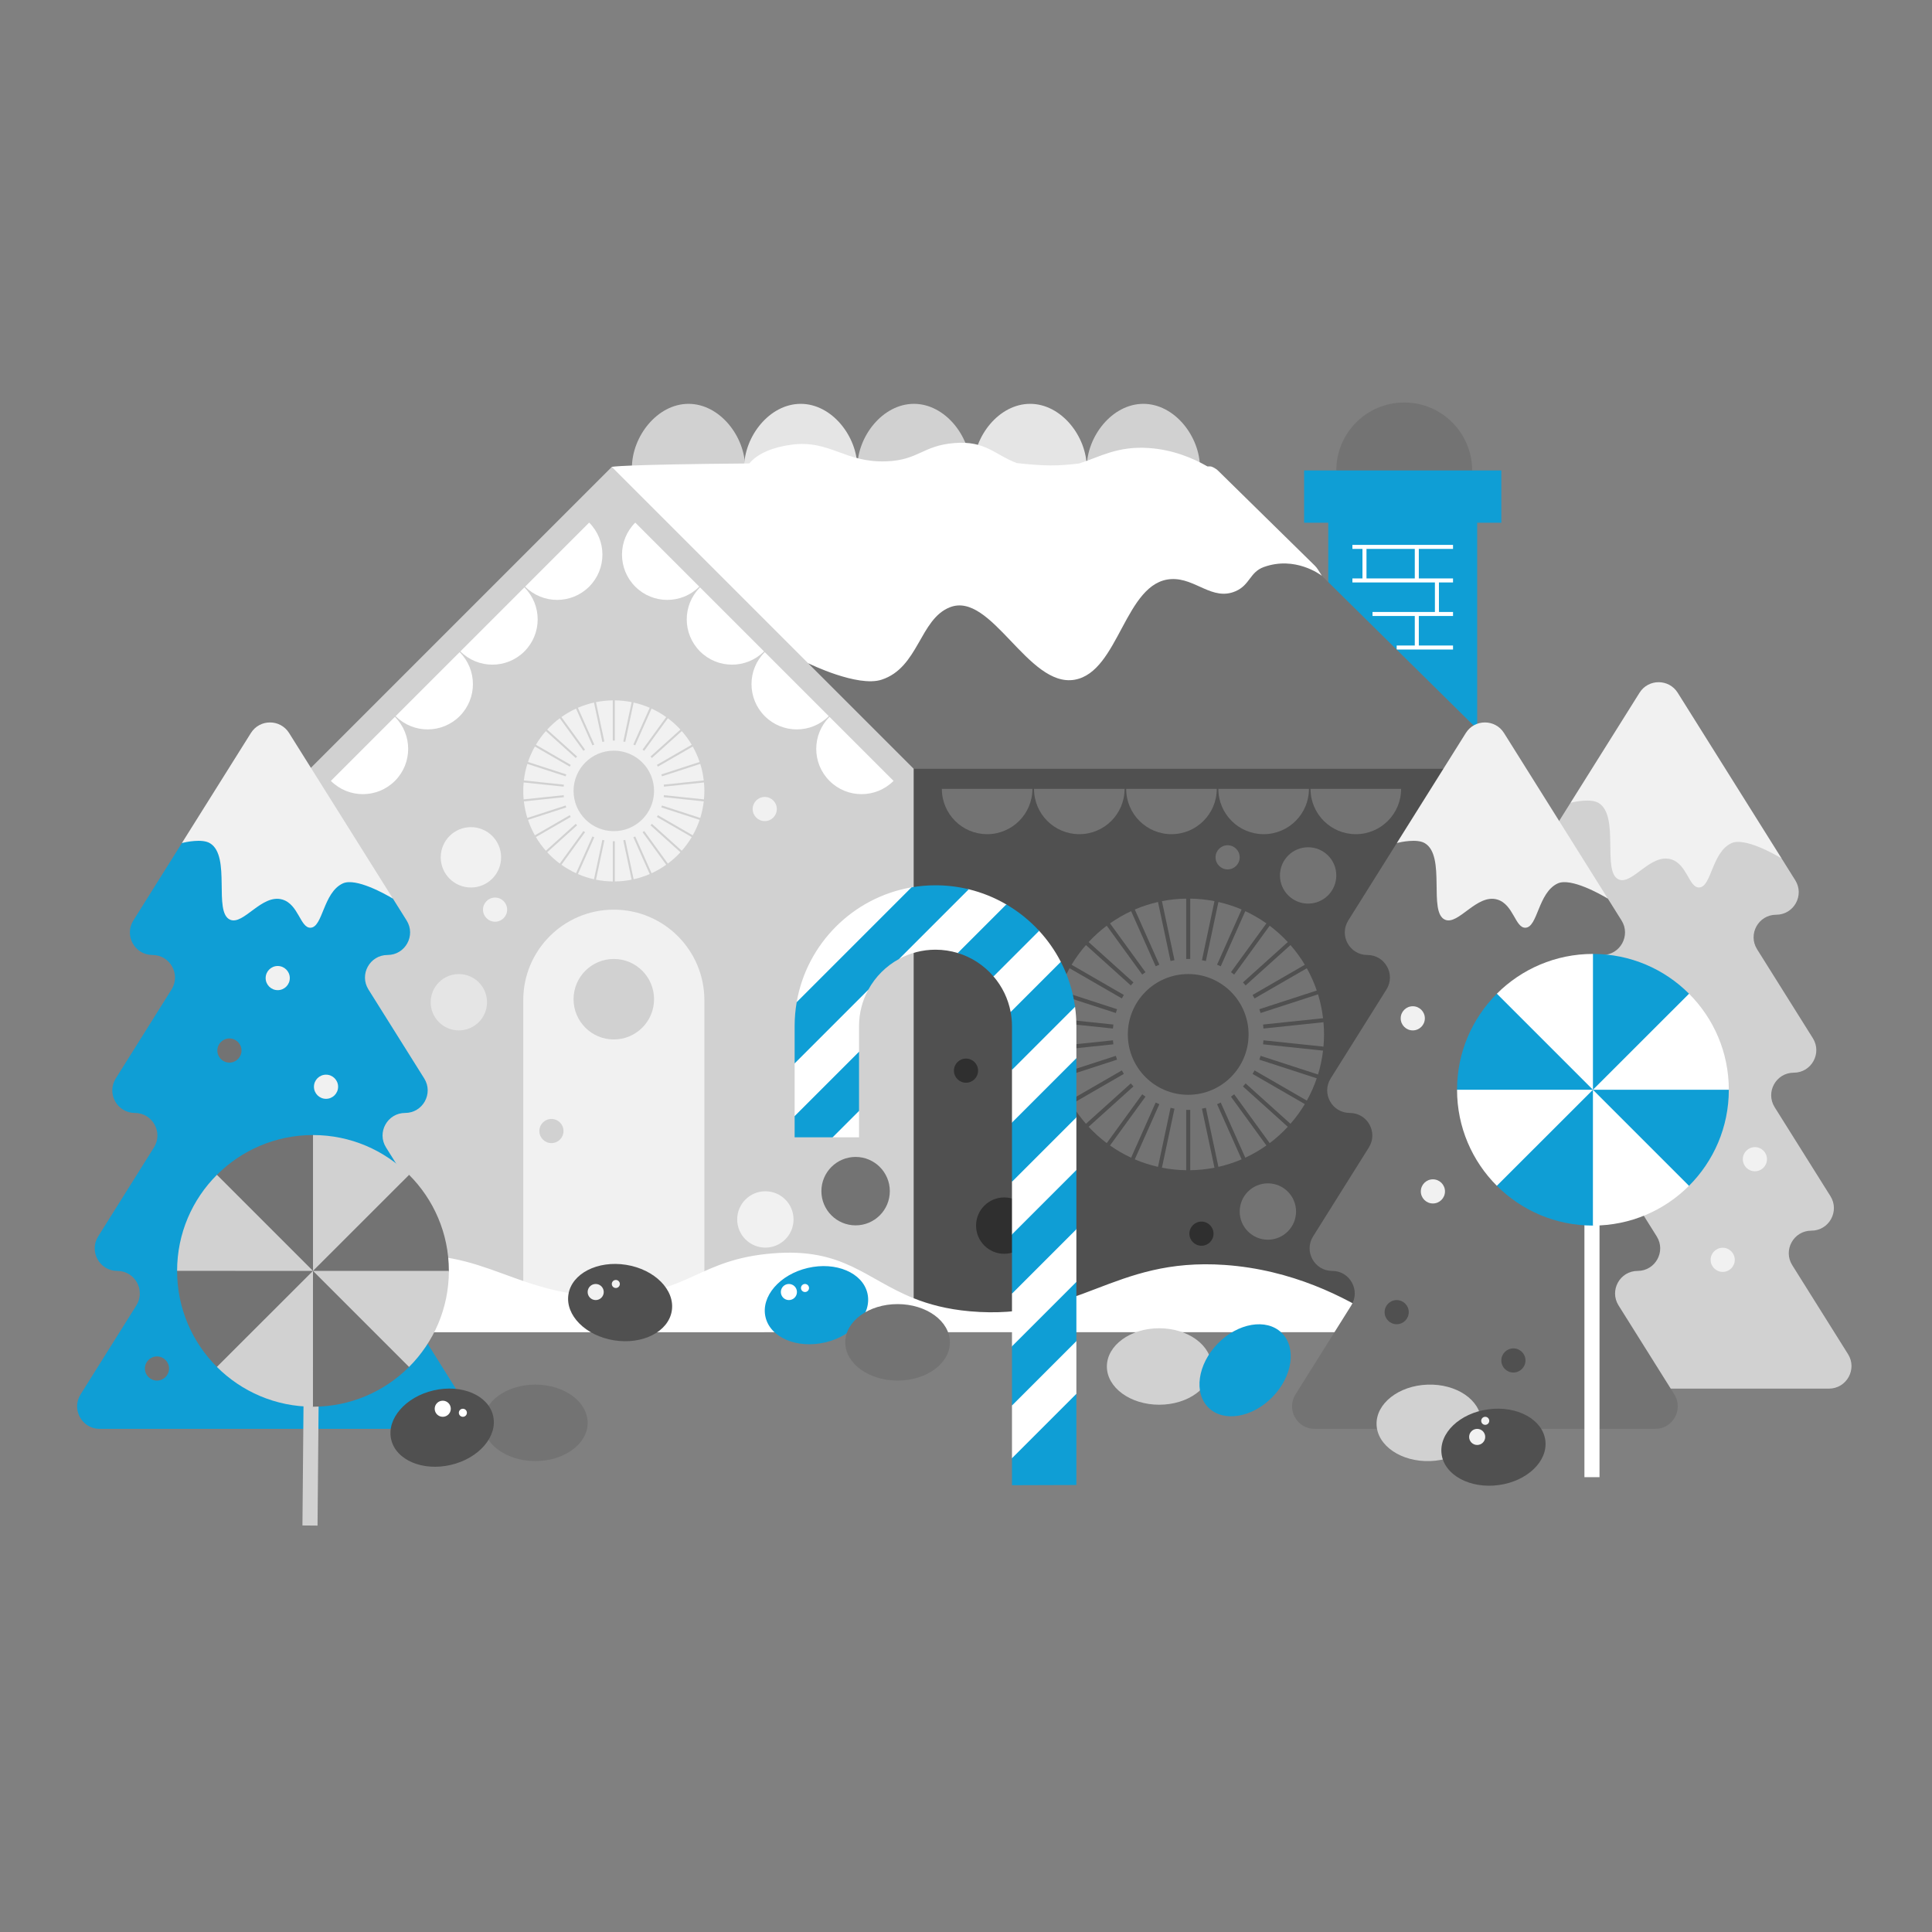 <svg width="720" height="720" xmlns="http://www.w3.org/2000/svg" xmlns:xlink="http://www.w3.org/1999/xlink" xml:space="preserve" overflow="hidden"><rect width="100%" height="100%" fill="#808080" stroke="none"/><g transform="translate(-280 0)"><path d="M557.68 174.313C557.685 174.313 557.688 174.309 557.688 174.305 557.683 162.658 548.241 150.5 536.594 150.5 524.946 150.5 515.505 162.658 515.5 174.305 515.5 174.31 515.504 174.313 515.508 174.313L557.68 174.313Z" fill="#D1D1D1"/><path d="M599.5 174.313C599.5 162.663 590.056 150.5 578.406 150.5 566.756 150.5 557.312 162.663 557.312 174.313L599.5 174.313Z" fill="#E5E5E5"/><path d="M641.688 174.313C641.688 162.663 632.244 150.5 620.594 150.5 608.944 150.5 599.5 162.663 599.5 174.313L641.688 174.313Z" fill="#D1D1D1"/><path d="M685 174.313C685 162.663 675.556 150.5 663.906 150.5 652.256 150.5 642.812 162.663 642.812 174.313L685 174.313Z" fill="#E5E5E5"/><path d="M727.188 174.313C727.188 162.663 717.744 150.5 706.094 150.5 694.444 150.5 685 162.663 685 174.313L727.188 174.313Z" fill="#D1D1D1"/><path d="M778 175.312C778 161.333 789.333 150 803.312 150 817.292 150 828.625 161.333 828.625 175.312 828.625 175.312 823.15 182.75 803.15 182.75 783.15 182.75 778 175.312 778 175.312Z" fill="#737373"/><path d="M839.5 175.312 766 175.312 766 194.812 775 194.812 775 299.812 830.5 299.812 830.5 194.812 839.5 194.812Z" fill="#0F9ED5"/><path d="M821.5 204.562 821.5 203.062 784 203.062 784 204.562 787.75 204.562 787.75 215.563 784 215.563 784 217.063 814.75 217.063 814.75 228.063 791.5 228.063 791.5 229.563 807.25 229.563 807.25 240.563 800.5 240.563 800.5 242.063 821.5 242.063 821.5 240.563 808.75 240.563 808.75 229.563 821.5 229.563 821.5 228.063 816.25 228.063 816.25 217.063 821.5 217.063 821.5 215.563 808.75 215.563 808.75 204.562 821.5 204.562ZM807.25 215.563 789.25 215.563 789.25 204.562 807.25 204.562 807.25 215.563Z" fill="#FFFFFF"/><path d="M772.628 214.587 731.502 174.002C731.501 174.001 731.498 174.001 731.497 174L508.008 174C508.003 174 508 174.003 508 174.007L508 304.5 826 304.5 845.494 286.505C845.497 286.502 845.497 286.498 845.494 286.495L772.628 214.587Z" fill="#737373"/><path d="M567.999 286.5 845.5 286.5 845.5 493.5 567.999 493.5Z" fill="#505050"/><path d="M771.167 212.271C770.823 211.726 770.418 211.222 769.959 210.769L733.988 175.451C733.576 175.044 733.163 174.701 732.631 174.436 732.631 174.436 732 174.051 731.5 173.901 731.041 173.763 730.488 173.818 729.976 173.818 724.598 170.747 717.19 167.596 708.201 166.971 696.426 166.152 690.032 170.226 682.166 172.728 678.551 173.15 675.196 173.475 671.351 173.45 667.475 173.425 663.35 173.05 658.961 172.579 650.758 169.531 647.346 164.164 635.662 165.111 623.747 166.077 622.336 171.507 610.242 171.931 594.723 172.475 589.247 163.807 574.902 165.73 568.064 166.648 562.353 168.973 559.245 172.71 511.149 173.111 508.136 173.953 508.006 173.999 508.003 174 508.001 173.999 508.001 174.001 508.012 174.178 509.271 193.671 535.551 219.95 561.951 246.35 581.501 247.312 581.501 247.312 581.501 247.312 599.589 256.185 608.501 253.312 622.372 248.842 622.703 230.74 634.001 226.312 649.464 220.252 663.135 256.372 680.501 253.312 697.091 250.389 699.196 216.737 716.501 215.812 725.519 215.33 731.784 224.104 740.501 220.312 745.833 217.993 745.746 213.201 751.001 211.312 762.611 207.14 772 214.106 772.599 214.563 772.617 214.576 772.619 214.57 772.606 214.551L771.167 212.271Z" fill="#FFFFFF"/><path d="M507.995 174.005 395.5 286.5 395.68 493.5 620.5 493.5 620.5 286.5 508.005 174.005Z" fill="#D1D1D1"/><path d="M542.5 486.75 542.5 372.75C542.5 354.11 527.39 339 508.75 339L508.75 339C490.11 339 475 354.11 475 372.75L475 486.75C484.537 490.021 533.279 490.858 542.5 486.75Z" fill="#F1F1F1"/><path d="M490 421.5C490 423.985 487.985 426 485.5 426 483.015 426 481 423.985 481 421.5 481 419.015 483.015 417 485.5 417 487.985 417 490 419.015 490 421.5Z" fill="#D1D1D1"/><path d="M523.75 372.375C523.75 380.659 517.034 387.375 508.75 387.375 500.466 387.375 493.75 380.659 493.75 372.375 493.75 364.091 500.466 357.375 508.75 357.375 517.034 357.375 523.75 364.091 523.75 372.375Z" fill="#D1D1D1"/><path d="M427.172 267.15C433.763 273.74 433.763 284.425 427.172 291.015 420.582 297.605 409.898 297.605 403.307 291.015L427.172 267.15Z" fill="#FFFFFF"/><path d="M475.433 218.891C482.023 225.481 482.023 236.165 475.433 242.756 468.842 249.346 458.158 249.346 451.568 242.756L475.433 218.891Z" fill="#FFFFFF"/><path d="M451.302 243.02C457.893 249.611 457.893 260.295 451.302 266.885 444.712 273.475 434.027 273.475 427.437 266.885L451.302 243.02Z" fill="#FFFFFF"/><path d="M499.562 194.76C506.153 201.35 506.153 212.035 499.562 218.625 492.972 225.215 482.288 225.215 475.698 218.625L499.562 194.76Z" fill="#FFFFFF"/><path d="M589.135 267.15C582.545 273.74 582.545 284.425 589.135 291.015 595.725 297.605 606.41 297.605 613 291.015L589.135 267.15Z" fill="#FFFFFF"/><path d="M540.875 218.891C534.284 225.481 534.284 236.165 540.875 242.756 547.465 249.346 558.15 249.346 564.74 242.756L540.875 218.891Z" fill="#FFFFFF"/><path d="M565.005 243.02C558.415 249.611 558.415 260.295 565.005 266.885 571.596 273.475 582.28 273.475 588.87 266.885L565.005 243.02Z" fill="#FFFFFF"/><path d="M516.745 194.76C510.155 201.35 510.155 212.035 516.745 218.625 523.335 225.215 534.02 225.215 540.61 218.625L516.745 194.76Z" fill="#FFFFFF"/><path d="M527.436 296.337 542.349 297.904C542.444 296.865 542.5 295.814 542.5 294.75 542.5 293.686 542.444 292.635 542.349 291.596L527.436 293.162 527.358 292.417 542.269 290.85C542.025 288.726 541.59 286.66 540.97 284.675L526.698 289.312 526.466 288.599 540.729 283.965C540.051 281.952 539.19 280.025 538.162 278.202L525.176 285.7 524.801 285.05 537.788 277.552C536.71 275.734 535.464 274.029 534.075 272.452L522.935 282.483 522.434 281.926 533.576 271.893C532.149 270.344 530.583 268.927 528.891 267.668L520.074 279.802 519.468 279.361 528.279 267.232C526.57 266.017 524.744 264.958 522.818 264.073L516.719 277.773 516.034 277.469 522.135 263.764C520.221 262.936 518.213 262.284 516.133 261.82L513.015 276.487 512.281 276.331 515.4 261.659C513.368 261.253 511.27 261.033 509.124 261.009L509.124 276 508.374 276 508.374 261.01C506.229 261.033 504.131 261.253 502.099 261.659L505.218 276.332 504.484 276.488 501.366 261.82C499.286 262.285 497.279 262.936 495.364 263.765L501.465 277.469 500.78 277.774 494.681 264.073C492.755 264.958 490.929 266.018 489.22 267.233L498.032 279.361 497.425 279.802 488.609 267.668C486.918 268.927 485.35 270.344 483.924 271.893L495.065 281.926 494.564 282.483 483.424 272.452C482.035 274.029 480.789 275.734 479.711 277.552L492.698 285.05 492.323 285.7 479.337 278.202C478.309 280.025 477.447 281.952 476.768 283.965L491.031 288.599 490.799 289.312 476.528 284.675C475.908 286.66 475.473 288.726 475.229 290.85L490.139 292.417 490.061 293.162 475.15 291.596C475.056 292.635 475 293.686 475 294.75 475 295.814 475.056 296.865 475.151 297.904L490.063 296.337 490.141 297.082 475.23 298.65C475.475 300.774 475.909 302.84 476.529 304.825L490.801 300.188 491.033 300.901 476.77 305.535C477.449 307.548 478.31 309.475 479.337 311.298L492.323 303.8 492.698 304.45 479.712 311.948C480.79 313.766 482.036 315.471 483.425 317.048L494.565 307.018 495.066 307.575 483.925 317.608C485.352 319.156 486.918 320.573 488.61 321.833L497.427 309.699 498.033 310.14 489.222 322.268C490.932 323.483 492.758 324.542 494.683 325.427L500.783 311.727 501.467 312.032 495.366 325.736C497.281 326.565 499.289 327.217 501.368 327.681L504.486 313.013 505.221 313.169 502.101 327.842C504.133 328.249 506.232 328.468 508.377 328.492L508.377 313.5 509.127 313.5 509.127 328.49C511.272 328.467 513.37 328.247 515.402 327.841L512.283 313.168 513.018 313.012 516.135 327.68C518.215 327.215 520.223 326.564 522.138 325.735L516.036 312.031 516.721 311.726 522.821 325.427C524.746 324.542 526.572 323.482 528.281 322.267L519.471 310.139 520.077 309.698 528.893 321.832C530.586 320.573 532.152 319.156 533.579 317.607L522.433 307.575 522.935 307.018 534.074 317.048C535.464 315.471 536.709 313.766 537.788 311.948L524.8 304.449 525.175 303.799 538.161 311.297C539.189 309.475 540.051 307.547 540.729 305.535L526.466 300.901 526.698 300.188 540.969 304.825C541.589 302.84 542.024 300.774 542.268 298.65L527.357 297.082 527.436 296.337Z" fill="#F1F1F1"/><path d="M575.732 454.45C575.732 460.249 571.031 464.95 565.232 464.95 559.433 464.95 554.732 460.249 554.732 454.45 554.732 448.651 559.433 443.95 565.232 443.95 571.031 443.95 575.732 448.651 575.732 454.45Z" fill="#F1F1F1"/><path d="M611.61 443.906C611.61 450.947 605.902 456.656 598.86 456.656 591.819 456.656 586.11 450.947 586.11 443.906 586.11 436.864 591.819 431.156 598.86 431.156 605.902 431.156 611.61 436.864 611.61 443.906Z" fill="#737373"/><path d="M461.5 373.5C461.5 379.299 456.799 384 451 384 445.201 384 440.5 379.299 440.5 373.5 440.5 367.701 445.201 363 451 363 456.799 363 461.5 367.701 461.5 373.5Z" fill="#E5E5E5"/><path d="M466.75 319.5C466.75 325.713 461.713 330.75 455.5 330.75 449.287 330.75 444.25 325.713 444.25 319.5 444.25 313.287 449.287 308.25 455.5 308.25 461.713 308.25 466.75 313.287 466.75 319.5Z" fill="#F1F1F1"/><path d="M469 339C469 341.485 466.985 343.5 464.5 343.5 462.015 343.5 460 341.485 460 339 460 336.515 462.015 334.5 464.5 334.5 466.985 334.5 469 336.515 469 339Z" fill="#F1F1F1"/><path d="M569.5 301.5C569.5 303.985 567.485 306 565 306 562.515 306 560.5 303.985 560.5 301.5 560.5 299.015 562.515 297 565 297 567.485 297 569.5 299.015 569.5 301.5Z" fill="#F1F1F1"/><path d="M523.75 294.75C523.75 303.034 517.034 309.75 508.75 309.75 500.466 309.75 493.75 303.034 493.75 294.75 493.75 286.466 500.466 279.75 508.75 279.75 517.034 279.75 523.75 286.466 523.75 294.75Z" fill="#D1D1D1"/><path d="M699.1 294C699.1 303.319 691.544 310.875 682.225 310.875 672.906 310.875 665.35 303.319 665.35 294L699.1 294Z" fill="#737373"/><path d="M664.75 294C664.75 303.319 657.194 310.875 647.875 310.875 638.556 310.875 631 303.319 631 294L664.75 294Z" fill="#737373"/><path d="M733.45 294C733.45 303.319 725.895 310.875 716.575 310.875 707.255 310.875 699.7 303.319 699.7 294L733.45 294Z" fill="#737373"/><path d="M767.8 294C767.8 303.319 760.245 310.875 750.925 310.875 741.605 310.875 734.05 303.319 734.05 294L767.8 294Z" fill="#737373"/><path d="M802.15 294C802.15 303.319 794.594 310.875 785.275 310.875 775.956 310.875 768.4 303.319 768.4 294L802.15 294Z" fill="#737373"/><path d="M763 451.5C763 457.299 758.299 462 752.5 462 746.701 462 742 457.299 742 451.5 742 445.701 746.701 441 752.5 441 758.299 441 763 445.701 763 451.5Z" fill="#737373"/><path d="M664.75 456.75C664.75 462.549 660.049 467.25 654.25 467.25 648.451 467.25 643.75 462.549 643.75 456.75 643.75 450.951 648.451 446.25 654.25 446.25 660.049 446.25 664.75 450.951 664.75 456.75Z" fill="#2F2F2F"/><path d="M778 326.25C778 332.049 773.299 336.75 767.5 336.75 761.701 336.75 757 332.049 757 326.25 757 320.451 761.701 315.75 767.5 315.75 773.299 315.75 778 320.451 778 326.25Z" fill="#737373"/><path d="M732.25 459.75C732.25 462.235 730.235 464.25 727.75 464.25 725.265 464.25 723.25 462.235 723.25 459.75 723.25 457.265 725.265 455.25 727.75 455.25 730.235 455.25 732.25 457.265 732.25 459.75Z" fill="#2F2F2F"/><path d="M644.5 399C644.5 401.485 642.485 403.5 640 403.5 637.515 403.5 635.5 401.485 635.5 399 635.5 396.515 637.515 394.5 640 394.5 642.485 394.5 644.5 396.515 644.5 399Z" fill="#2F2F2F"/><path d="M742 319.5C742 321.985 739.985 324 737.5 324 735.015 324 733 321.985 733 319.5 733 317.015 735.015 315 737.5 315 739.985 315 742 317.015 742 319.5Z" fill="#737373"/><path d="M750.857 387.695 773.22 390.045C773.354 388.547 773.433 387.033 773.433 385.5 773.433 383.967 773.353 382.453 773.22 380.955L750.857 383.306 750.701 381.815 773.063 379.464C772.7 376.408 772.075 373.432 771.192 370.568L749.788 377.522 749.325 376.096 770.717 369.145C769.73 366.25 768.491 363.473 767.02 360.841L747.541 372.087 746.791 370.788 766.272 359.54C764.708 356.928 762.912 354.474 760.919 352.195L744.212 367.237 743.208 366.123 759.918 351.078C757.855 348.855 755.6 346.812 753.17 344.988L739.948 363.188 738.735 362.306 751.951 344.116C749.481 342.373 746.851 340.846 744.083 339.562L734.934 360.112 733.565 359.503 742.718 338.945C739.953 337.762 737.06 336.827 734.068 336.148L729.393 358.146 727.925 357.834 732.601 335.831C729.671 335.256 726.649 334.94 723.56 334.895L723.56 357.375 722.06 357.375 722.06 334.894C718.972 334.939 715.95 335.255 713.019 335.83L717.696 357.833 716.229 358.145 711.552 336.147C708.56 336.826 705.666 337.761 702.902 338.944L712.055 359.502 710.686 360.112 701.537 339.562C698.769 340.846 696.139 342.373 693.669 344.115L706.885 362.306 705.672 363.188 692.45 344.988C690.02 346.812 687.764 348.855 685.701 351.078L702.411 366.123 701.407 367.237 684.7 352.195C682.707 354.474 680.91 356.928 679.346 359.539L698.828 370.787 698.078 372.086 678.599 360.84C677.128 363.472 675.889 366.249 674.901 369.144L696.293 376.095 695.83 377.521 674.427 370.567C673.544 373.431 672.919 376.407 672.556 379.463L694.918 381.814 694.761 383.305 672.399 380.954C672.266 382.453 672.186 383.966 672.186 385.499 672.186 387.032 672.266 388.546 672.399 390.044L694.761 387.694 694.918 389.185 672.556 391.535C672.919 394.591 673.544 397.568 674.427 400.432L695.83 393.477 696.293 394.904 674.901 401.855C675.889 404.75 677.128 407.527 678.599 410.159L698.078 398.912 698.828 400.211 679.346 411.459C680.91 414.071 682.707 416.525 684.7 418.804L701.407 403.761 702.411 404.875 685.701 419.92C687.764 422.144 690.02 424.186 692.45 426.011L705.672 407.812 706.885 408.694 693.669 426.884C696.139 428.627 698.768 430.154 701.536 431.437L710.685 410.887 712.055 411.497 702.902 432.054C705.667 433.238 708.56 434.172 711.552 434.852L716.229 412.853 717.696 413.165 713.019 435.169C715.95 435.743 718.972 436.06 722.06 436.105L722.06 413.625 723.56 413.625 723.56 436.106C726.649 436.061 729.67 435.745 732.601 435.17L727.925 413.167 729.393 412.855 734.068 434.853C737.06 434.174 739.953 433.239 742.718 432.055L733.565 411.499 734.934 410.888 744.083 431.438C746.852 430.154 749.481 428.627 751.951 426.885L738.735 408.695 739.948 407.812 753.17 426.012C755.6 424.188 757.855 422.145 759.918 419.922L743.208 404.877 744.212 403.762 760.919 418.805C762.912 416.526 764.709 414.072 766.272 411.46L746.791 400.212 747.541 398.913 767.02 410.159C768.492 407.527 769.73 404.75 770.717 401.855L749.325 394.904 749.788 393.478 771.192 400.432C772.075 397.568 772.7 394.592 773.063 391.536L750.701 389.185 750.857 387.695ZM722.808 408C710.381 408 700.308 397.927 700.308 385.5 700.308 373.073 710.381 363 722.808 363 735.235 363 745.308 373.073 745.308 385.5 745.308 397.927 735.234 408 722.808 408Z" fill="#737373"/><path d="M736.412 471.406C694.5 468.491 681.966 492.297 641.424 488.676 632.87 487.912 626.196 486.094 620.5 483.818 602.593 476.66 594.38 464.952 568.025 467.088 540.366 469.33 537.091 481.934 509.017 482.919 472.991 484.183 460.282 464.062 426.983 468.527 414.111 470.253 402.965 475.035 395.68 479.498 385.15 485.95 379.35 496.5 379.35 496.5L798.35 496.463C798.35 495.349 795.75 492.45 793.98 491.554 781.328 483.372 761.502 473.15 736.412 471.406Z" fill="#FFFFFF"/><path d="M968.703 504.64 947.918 471.492C944.411 465.898 948.432 458.632 955.033 458.632L955.033 458.632C961.635 458.632 965.656 451.365 962.148 445.771L941.364 412.624C937.856 407.03 941.877 399.763 948.479 399.763 955.081 399.763 959.102 392.497 955.594 386.903L934.808 353.755C931.302 348.162 935.322 340.895 941.924 340.895 948.526 340.895 952.547 333.629 949.039 328.035L943.933 319.892 931.45 308.25 905.233 265.65C901.941 260.401 894.293 260.401 891.002 265.65L871.75 294.15 865.301 299.159 847.193 328.035C843.686 333.629 847.707 340.895 854.309 340.895L854.309 340.895C860.912 340.895 864.932 348.162 861.425 353.755L840.639 386.903C837.132 392.497 841.153 399.763 847.755 399.763 854.356 399.763 858.378 407.03 854.87 412.624L834.085 445.771C830.577 451.365 834.598 458.632 841.2 458.632 847.802 458.632 851.823 465.898 848.316 471.492L827.53 504.64C824.023 510.233 828.044 517.5 834.645 517.5L961.586 517.5C968.19 517.5 972.211 510.233 968.703 504.64Z" fill="#D1D1D1"/><path d="M875.735 299.235C883.724 304.028 876.891 324.952 883.235 327.735 888.249 329.935 895.076 317.985 902.735 320.235 908.78 322.011 909.404 330.887 913.235 330.735 917.847 330.552 917.906 317.65 925.235 314.235 930.099 311.969 941.234 318.284 943.911 319.877 943.917 319.881 943.922 319.872 943.919 319.865L905.234 258.171C901.942 252.922 894.294 252.922 891.003 258.171L865.31 299.143C865.307 299.149 865.31 299.156 865.317 299.155 866.76 298.804 872.81 297.481 875.735 299.235Z" fill="#F1F1F1"/><path d="M926.5 469.5C926.5 471.985 924.485 474 922 474 919.515 474 917.5 471.985 917.5 469.5 917.5 467.015 919.515 465 922 465 924.485 465 926.5 467.015 926.5 469.5Z" fill="#F1F1F1"/><path d="M938.5 432C938.5 434.485 936.485 436.5 934 436.5 931.515 436.5 929.5 434.485 929.5 432 929.5 429.515 931.515 427.5 934 427.5 936.485 427.5 938.5 429.515 938.5 432Z" fill="#F1F1F1"/><path d="M451.203 519.64 430.418 486.492C426.911 480.898 430.932 473.632 437.533 473.632L437.533 473.632C444.135 473.632 448.156 466.365 444.648 460.771L423.863 427.624C420.356 422.03 424.376 414.763 430.979 414.763 437.581 414.763 441.602 407.497 438.094 401.903L417.309 368.755C413.802 363.162 417.822 355.895 424.424 355.895 431.026 355.895 435.047 348.629 431.539 343.035L426.433 334.892 417.35 325.8 387.733 278.75C384.441 273.501 376.794 273.501 373.502 278.75L352.6 310.1 347.801 314.159 329.694 343.035C326.186 348.629 330.207 355.895 336.809 355.895L336.81 355.895C343.412 355.895 347.432 363.162 343.925 368.755L323.14 401.903C319.633 407.497 323.654 414.763 330.255 414.763 336.857 414.763 340.878 422.03 337.371 427.624L316.586 460.771C313.078 466.365 317.099 473.632 323.701 473.632 330.303 473.632 334.324 480.898 330.816 486.492L310.031 519.64C306.524 525.233 310.544 532.5 317.147 532.5L444.088 532.5C450.69 532.5 454.711 525.233 451.203 519.64Z" fill="#0F9ED5"/><path d="M358.235 314.235C366.224 319.028 359.391 339.952 365.735 342.735 370.749 344.935 377.576 332.985 385.235 335.235 391.28 337.011 391.904 345.887 395.735 345.735 400.347 345.552 400.406 332.65 407.735 329.235 412.599 326.969 423.734 333.284 426.411 334.877 426.417 334.881 426.422 334.872 426.419 334.865L387.734 273.171C384.442 267.922 376.794 267.922 373.503 273.171L347.81 314.143C347.807 314.149 347.81 314.156 347.816 314.155 349.26 313.804 355.31 312.481 358.235 314.235Z" fill="#F1F1F1"/><path d="M388 364.5C388 366.985 385.985 369 383.5 369 381.015 369 379 366.985 379 364.5 379 362.015 381.015 360 383.5 360 385.985 360 388 362.015 388 364.5Z" fill="#F1F1F1"/><path d="M370 391.5C370 393.985 367.985 396 365.5 396 363.015 396 361 393.985 361 391.5 361 389.015 363.015 387 365.5 387 367.985 387 370 389.015 370 391.5Z" fill="#737373"/><path d="M406 405C406 407.485 403.985 409.5 401.5 409.5 399.015 409.5 397 407.485 397 405 397 402.515 399.015 400.5 401.5 400.5 403.985 400.5 406 402.515 406 405Z" fill="#F1F1F1"/><path d="M343 510C343 512.485 340.985 514.5 338.5 514.5 336.015 514.5 334 512.485 334 510 334 507.515 336.015 505.5 338.5 505.5 340.985 505.5 343 507.515 343 510Z" fill="#737373"/><path d="M903.969 519.64 883.183 486.492C879.676 480.898 883.697 473.632 890.298 473.632L890.298 473.632C896.901 473.632 900.921 466.365 897.414 460.771L876.629 427.624C873.121 422.03 877.142 414.763 883.744 414.763 890.346 414.763 894.367 407.497 890.859 401.903L870.074 368.755C866.567 363.162 870.588 355.895 877.189 355.895 883.791 355.895 887.812 348.629 884.304 343.035L879.198 334.892 868.75 325.65 840.498 280.65C837.207 275.401 829.559 275.401 826.267 280.65L809.35 306.75 800.566 314.159 782.459 343.035C778.951 348.629 782.972 355.895 789.574 355.895L789.575 355.895C796.177 355.895 800.198 363.162 796.69 368.755L775.904 401.903C772.398 407.497 776.418 414.763 783.02 414.763 789.621 414.763 793.643 422.03 790.135 427.624L769.35 460.771C765.842 466.365 769.863 473.632 776.465 473.632 783.068 473.632 787.089 480.898 783.581 486.492L762.795 519.64C759.288 525.233 763.309 532.5 769.911 532.5L896.852 532.5C903.456 532.5 907.476 525.233 903.969 519.64Z" fill="#737373"/><path d="M811 314.235C818.99 319.028 812.156 339.952 818.5 342.735 823.514 344.935 830.341 332.985 838 335.235 844.045 337.011 844.669 345.887 848.5 345.735 853.113 345.552 853.172 332.65 860.5 329.235 865.365 326.969 876.5 333.284 879.176 334.877 879.182 334.881 879.188 334.872 879.184 334.865L840.499 273.171C837.207 267.922 829.559 267.922 826.268 273.171L800.576 314.143C800.572 314.149 800.576 314.156 800.582 314.155 802.026 313.804 808.076 312.481 811 314.235Z" fill="#F1F1F1"/><path d="M818.5 444C818.5 446.485 816.485 448.5 814 448.5 811.515 448.5 809.5 446.485 809.5 444 809.5 441.515 811.515 439.5 814 439.5 816.485 439.5 818.5 441.515 818.5 444Z" fill="#F1F1F1"/><path d="M811 379.5C811 381.985 808.985 384 806.5 384 804.015 384 802 381.985 802 379.5 802 377.015 804.015 375 806.5 375 808.985 375 811 377.015 811 379.5Z" fill="#F1F1F1"/><path d="M848.5 507C848.5 509.485 846.485 511.5 844 511.5 841.515 511.5 839.5 509.485 839.5 507 839.5 504.515 841.515 502.5 844 502.5 846.485 502.5 848.5 504.515 848.5 507Z" fill="#505050"/><path d="M805 489C805 491.485 802.985 493.5 800.5 493.5 798.015 493.5 796 491.485 796 489 796 486.515 798.015 484.5 800.5 484.5 802.985 484.5 805 486.515 805 489Z" fill="#505050"/><path d="M731.5 509.25C731.5 517.12 722.77 523.5 712 523.5 701.23 523.5 692.5 517.12 692.5 509.25 692.5 501.38 701.23 495 712 495 722.77 495 731.5 501.38 731.5 509.25Z" fill="#D1D1D1"/><path d="M757.615 496.69C763.255 502.179 761.739 512.885 754.228 520.604 746.718 528.322 736.057 530.13 730.417 524.642 724.777 519.154 726.293 508.447 733.804 500.729 741.314 493.01 751.975 491.202 757.615 496.69Z" fill="#0F9ED5"/><path d="M499 530.25C499 538.12 490.27 544.5 479.5 544.5 468.73 544.5 460 538.12 460 530.25 460 522.38 468.73 516 479.5 516 490.27 516 499 522.38 499 530.25Z" fill="#737373"/><path d="M603.262 481.972C605.051 489.636 597.999 497.833 587.511 500.281 577.023 502.729 567.071 498.501 565.282 490.837 563.493 483.173 570.545 474.976 581.033 472.528 591.521 470.08 601.473 474.308 603.262 481.972Z" fill="#0F9ED5"/><path d="M634 500.25C634 508.12 625.27 514.5 614.5 514.5 603.73 514.5 595 508.12 595 500.25 595 492.38 603.73 486 614.5 486 625.27 486 634 492.38 634 500.25Z" fill="#737373"/><path d="M513.342 471.362C523.977 473.057 531.595 480.731 530.356 488.503 529.117 496.275 519.492 501.2 508.856 499.505 498.221 497.81 490.603 490.136 491.842 482.364 493.081 474.592 502.707 469.666 513.342 471.362Z" fill="#505050"/><path d="M463.768 527.618C465.557 535.281 458.505 543.479 448.017 545.927 437.529 548.375 427.577 544.146 425.788 536.483 424 528.819 431.051 520.622 441.539 518.173 452.027 515.725 461.979 519.954 463.768 527.618Z" fill="#505050"/><path d="M831.992 529.581C832.264 537.447 823.758 544.125 812.993 544.498 802.228 544.871 793.28 538.796 793.008 530.93 792.735 523.065 801.241 516.386 812.006 516.013 822.772 515.641 831.719 521.715 831.992 529.581Z" fill="#D1D1D1"/><path d="M855.894 536.75C856.934 544.551 849.124 552.028 838.449 553.45 827.775 554.873 818.279 549.703 817.239 541.902 816.2 534.102 824.01 526.625 834.684 525.203 845.359 523.78 854.855 528.95 855.894 536.75Z" fill="#505050"/><path d="M505 481.5C505 483.157 503.657 484.5 502 484.5 500.343 484.5 499 483.157 499 481.5 499 479.843 500.343 478.5 502 478.5 503.657 478.5 505 479.843 505 481.5Z" fill="#F1F1F1"/><path d="M511 478.5C511 479.328 510.328 480 509.5 480 508.672 480 508 479.328 508 478.5 508 477.672 508.672 477 509.5 477 510.328 477 511 477.672 511 478.5Z" fill="#F1F1F1"/><path d="M454 526.5C454 527.328 453.328 528 452.5 528 451.672 528 451 527.328 451 526.5 451 525.672 451.672 525 452.5 525 453.328 525 454 525.672 454 526.5Z" fill="#FFFFFF"/><path d="M448 525C448 526.657 446.657 528 445 528 443.343 528 442 526.657 442 525 442 523.343 443.343 522 445 522 446.657 522 448 523.343 448 525Z" fill="#FFFFFF"/><path d="M581.5 480C581.5 480.828 580.828 481.5 580 481.5 579.172 481.5 578.5 480.828 578.5 480 578.5 479.172 579.172 478.5 580 478.5 580.828 478.5 581.5 479.172 581.5 480Z" fill="#FFFFFF"/><path d="M577 481.5C577 483.157 575.657 484.5 574 484.5 572.343 484.5 571 483.157 571 481.5 571 479.843 572.343 478.5 574 478.5 575.657 478.5 577 479.843 577 481.5Z" fill="#FFFFFF"/><path d="M833.5 535.5C833.5 537.157 832.157 538.5 830.5 538.5 828.843 538.5 827.5 537.157 827.5 535.5 827.5 533.843 828.843 532.5 830.5 532.5 832.157 532.5 833.5 533.843 833.5 535.5Z" fill="#F1F1F1"/><path d="M835 529.5C835 530.328 834.328 531 833.5 531 832.672 531 832 530.328 832 529.5 832 528.672 832.672 528 833.5 528 834.328 528 835 528.672 835 529.5Z" fill="#F1F1F1"/><path d="M680.638 375.203C680.6 374.934 677.8 370.35 676.75 367.05 675.412 362.846 675.448 358.667 675.334 358.446 673.161 354.232 670.433 350.349 667.25 346.892 666.991 346.611 663.069 345.143 659.576 342.45 655.976 339.675 655.256 337.186 655.028 337.054 650.715 334.536 646.014 332.616 641.037 331.406 640.652 331.312 633.55 331.95 628.75 331.8 624.252 331.66 620.02 330.632 619.693 330.689 597.898 334.445 580.659 351.684 576.902 373.479 576.794 374.109 578.575 377.25 578.575 382.95 578.575 388.65 576.137 396.306 576.137 396.306L576.137 415.94C576.137 415.943 576.138 415.945 576.141 415.946L590.305 423.835C590.307 423.835 590.307 423.836 590.309 423.836L600.137 423.836 600.137 414.005C600.137 414.005 597.925 410.325 597.925 403.5 597.925 396.675 600.137 391.943 600.137 391.943L600.137 382.423C600.137 377.521 601.381 372.906 603.569 368.873 603.693 368.647 603.138 365.737 607.825 361.05 611.875 357 614.885 357.466 615.088 357.355 619.12 355.167 623.736 353.923 628.638 353.923 631.52 353.923 634.302 354.356 636.925 355.156 637.263 355.259 640.349 354.59 644.95 357.3 649.15 359.775 650.078 363.677 650.257 363.885 653.447 367.6 655.697 372.141 656.638 377.141 656.678 377.354 658.974 378.15 659.124 384.3 659.274 390.45 657.136 398.705 657.136 398.705L657.136 418.342C657.136 418.342 659.274 421.125 659.274 427.8 659.274 434.475 657.136 440.404 657.136 440.404L657.136 460.041C657.136 460.041 659.349 462.75 659.349 469.875 659.349 477 657.136 482.102 657.136 482.102L657.136 501.74C657.136 501.74 659.274 504.375 659.274 511.425 659.274 518.475 657.136 523.802 657.136 523.802L657.136 543.431C657.136 543.435 657.139 543.439 657.143 543.439L672.325 543.525 681.137 519.439 681.137 499.801C681.137 499.801 678.7 496.2 678.7 489.75 678.7 483.3 681.137 477.74 681.137 477.74L681.137 458.102C681.137 458.102 678.925 454.65 678.925 447.825 678.925 441 681.137 436.041 681.137 436.041L681.137 416.404C681.137 416.404 679.075 414 679.075 406.35 679.075 398.7 681.137 394.342 681.137 394.342L681.137 382.423C681.137 379.973 680.964 377.564 680.638 375.203Z" fill="#FFFFFF"/><path d="M657.137 543.439 681.137 519.439 681.137 553.422 657.137 553.5Z" fill="#0F9ED5"/><path d="M603.569 368.873 576.137 396.306 576.137 382.423C576.137 379.374 576.401 376.386 576.902 373.479L619.693 330.689C622.601 330.188 625.589 329.923 628.637 329.923 632.907 329.923 637.059 330.439 641.036 331.406L615.087 357.355C610.224 359.995 606.209 364.01 603.569 368.873Z" fill="#0F9ED5"/><path d="M600.137 414.005 590.307 423.836 576.137 423.836 576.137 415.943 600.137 391.943Z" fill="#0F9ED5"/><path d="M636.925 355.156 655.027 337.054C659.58 339.713 663.699 343.036 667.25 346.892L650.257 363.885C646.771 359.825 642.168 356.753 636.925 355.156Z" fill="#0F9ED5"/><path d="M657.137 382.423C657.137 380.617 656.961 378.854 656.638 377.141L675.333 358.446C677.989 363.597 679.815 369.242 680.638 375.203L657.137 398.705 657.137 382.423Z" fill="#0F9ED5"/><path d="M657.137 418.342 681.137 394.342 681.137 416.404 657.137 440.404Z" fill="#0F9ED5"/><path d="M657.137 460.041 681.137 436.041 681.137 458.102 657.137 482.102Z" fill="#0F9ED5"/><path d="M657.137 501.74 681.137 477.74 681.137 499.801 657.137 523.802Z" fill="#0F9ED5"/><path d="M392.71 568.496 393.498 479.992 399.123 480.042 398.335 568.546Z" fill="#D1D1D1"/><path d="M432.457 437.831C432.144 437.518 396.976 423 396.652 423 382.668 422.998 370.007 428.662 360.84 437.822 360.557 438.104 346 473.174 346 473.613 345.997 487.591 351.662 500.247 360.824 509.409 361.101 509.686 396.112 524.24 396.63 524.24 410.613 524.242 423.275 518.578 432.441 509.419 432.72 509.141 447.281 474.143 447.281 473.627 447.284 459.649 441.619 446.992 432.457 437.831Z" fill="#737373"/><path d="M432.457 437.831C423.295 428.669 410.636 423.002 396.652 423L396.641 473.62 432.457 437.831Z" fill="#D1D1D1"/><path d="M396.641 473.62 432.441 509.419C441.608 500.26 447.279 487.606 447.281 473.627L396.641 473.62Z" fill="#D1D1D1"/><path d="M396.641 473.62 360.824 509.408C369.987 518.57 382.646 524.237 396.63 524.24L396.641 473.62 396.641 473.62Z" fill="#D1D1D1"/><path d="M396.641 473.62 360.84 437.822C351.674 446.98 346.003 459.635 346 473.613L396.641 473.62 396.641 473.62Z" fill="#D1D1D1"/><path d="M870.469 412.5 876.094 412.5 876.094 550.5 870.469 550.5Z" fill="#FFFFFF"/><path d="M909.457 370.331C900.295 361.169 887.636 355.502 873.652 355.5 873.217 355.5 838.137 370.025 837.84 370.322 828.674 379.48 823.003 392.135 823 406.113 823 406.528 837.519 441.604 837.824 441.909 846.987 451.071 859.646 456.738 873.63 456.74 874.005 456.74 909.204 442.156 909.441 441.919 918.608 432.76 924.279 420.105 924.281 406.127 924.281 405.633 909.71 370.583 909.457 370.331ZM873.641 406.12 873.641 406.12 873.641 406.12 873.641 406.12Z" fill="#0F9ED5"/><path d="M873.652 355.5C859.668 355.498 847.007 361.162 837.84 370.322L873.641 406.12 873.652 355.5Z" fill="#FFFFFF"/><path d="M873.641 406.12 873.63 456.74C887.613 456.742 900.275 451.077 909.441 441.918L873.641 406.12 873.641 406.12Z" fill="#FFFFFF"/><path d="M873.641 406.12 924.281 406.127C924.285 392.148 918.62 379.492 909.457 370.331L873.641 406.12 873.641 406.12Z" fill="#FFFFFF"/><path d="M823 406.113C822.997 420.091 828.662 432.747 837.824 441.909L873.641 406.121 823 406.113Z" fill="#FFFFFF"/></g></svg>